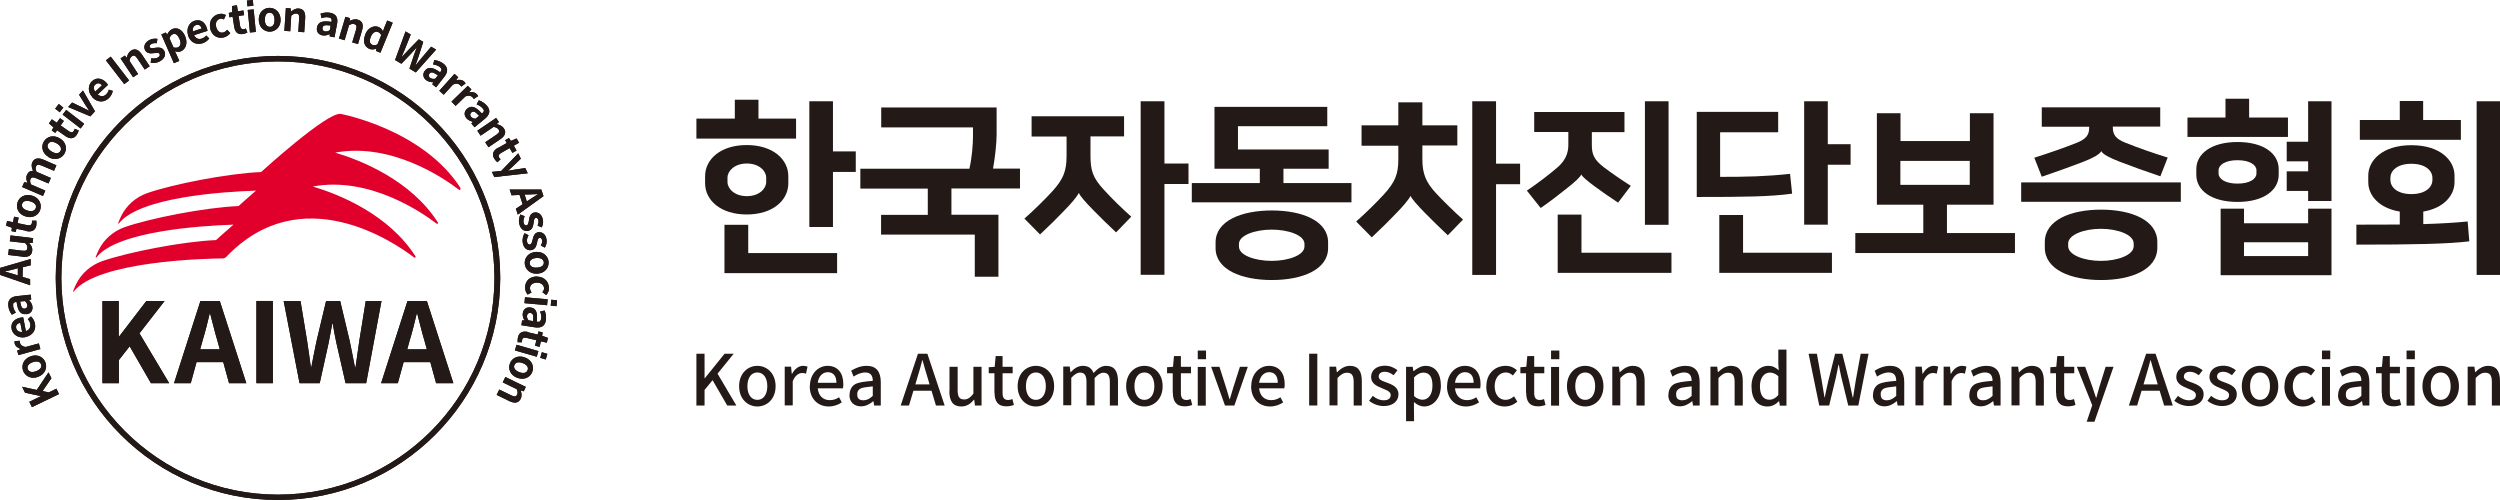 <svg width="250" height="50" viewBox="0 0 250 50" fill="none" xmlns="http://www.w3.org/2000/svg">
<g clip-path="url(#clip0_146_622)">
<path d="M27.798 49.999C15.537 49.999 5.571 40.041 5.571 27.796C5.571 15.55 15.537 5.592 27.798 5.592C40.059 5.592 50.025 15.55 50.025 27.796C50.025 40.041 40.059 49.999 27.798 49.999ZM27.798 6.143C15.855 6.143 6.137 15.854 6.137 27.796C6.137 39.738 15.855 49.462 27.798 49.462C39.741 49.462 49.444 39.752 49.444 27.796C49.444 15.84 39.727 6.143 27.798 6.143Z" fill="#231916"/>
<path d="M2.93 40.179L4.105 39.614L2.502 39.27L2.212 38.677L3.677 38.994L4.852 37.231L5.142 37.823L4.257 39.104L4.879 39.242L5.64 38.87L5.902 39.407L3.193 40.716L2.93 40.179Z" fill="#231916"/>
<path d="M3.815 37.687C3.096 37.948 2.502 37.604 2.308 37.067C2.115 36.53 2.35 35.896 3.055 35.634C3.76 35.373 4.354 35.717 4.548 36.254C4.741 36.791 4.506 37.425 3.801 37.687H3.815ZM3.276 36.213C2.861 36.364 2.668 36.626 2.778 36.915C2.889 37.205 3.207 37.273 3.608 37.122C4.009 36.971 4.216 36.722 4.105 36.433C3.995 36.144 3.677 36.075 3.276 36.227V36.213Z" fill="#231916"/>
<path d="M1.728 35.055L2.101 34.904C1.769 34.807 1.548 34.628 1.479 34.394C1.451 34.27 1.451 34.201 1.451 34.118L1.977 34.077C1.977 34.16 1.977 34.229 2.004 34.311C2.046 34.477 2.225 34.656 2.571 34.697L3.884 34.339L4.036 34.904L1.838 35.51L1.714 35.041L1.728 35.055Z" fill="#231916"/>
<path d="M2.543 33.719C1.825 33.857 1.272 33.444 1.161 32.907C1.037 32.287 1.438 31.888 2.046 31.764C2.156 31.736 2.267 31.736 2.322 31.736L2.585 33.114C2.944 32.989 3.083 32.728 3.027 32.383C2.986 32.191 2.903 32.053 2.778 31.915L3.096 31.64C3.29 31.832 3.442 32.08 3.497 32.37C3.622 32.989 3.276 33.554 2.543 33.706V33.719ZM1.617 32.81C1.659 33.045 1.88 33.224 2.212 33.196L2.032 32.287C1.728 32.342 1.562 32.521 1.617 32.81Z" fill="#231916"/>
<path d="M2.626 31.405C2.073 31.488 1.783 31.13 1.659 30.193C1.562 30.193 1.465 30.221 1.382 30.276C1.313 30.331 1.299 30.441 1.313 30.62C1.341 30.826 1.438 31.061 1.59 31.253L1.189 31.474C1.009 31.24 0.857 30.923 0.829 30.565C0.774 29.986 1.078 29.669 1.742 29.601L3.069 29.463L3.124 29.945L2.903 30.014C3.083 30.207 3.221 30.427 3.248 30.675C3.29 31.075 3.055 31.378 2.668 31.419L2.626 31.405ZM2.474 30.11L2.018 30.152C2.046 30.289 2.073 30.427 2.101 30.551C2.17 30.799 2.308 30.882 2.46 30.868C2.654 30.84 2.751 30.703 2.737 30.523C2.709 30.344 2.626 30.221 2.474 30.096V30.11Z" fill="#231916"/>
<path d="M2.239 27.685L3.013 27.919V28.525L0.014 27.492V26.79L3.069 25.895V26.528L2.281 26.721L2.253 27.699L2.239 27.685ZM1.465 26.914C1.147 26.997 0.802 27.065 0.47 27.148C0.802 27.244 1.133 27.341 1.451 27.437L1.783 27.534V26.817L1.465 26.9V26.914Z" fill="#231916"/>
<path d="M2.225 25.661L0.816 25.495L0.885 24.903L2.225 25.069C2.585 25.11 2.709 25.041 2.737 24.807C2.765 24.614 2.695 24.49 2.516 24.311L0.981 24.132L1.051 23.54L3.317 23.815L3.262 24.297H2.93V24.325C3.138 24.545 3.262 24.779 3.221 25.096C3.165 25.578 2.792 25.743 2.225 25.674V25.661Z" fill="#231916"/>
<path d="M2.64 23.085L1.645 22.878L1.576 23.195L1.147 23.112L1.189 22.768L0.608 22.575L0.705 22.093L1.299 22.217L1.41 21.666L1.866 21.762L1.756 22.313L2.751 22.52C3 22.575 3.152 22.492 3.193 22.3C3.207 22.231 3.193 22.134 3.193 22.066H3.635C3.649 22.189 3.663 22.355 3.635 22.548C3.525 23.071 3.152 23.209 2.654 23.112L2.64 23.085Z" fill="#231916"/>
<path d="M2.585 21.653C1.852 21.446 1.576 20.813 1.742 20.276C1.894 19.725 2.474 19.353 3.193 19.559C3.912 19.766 4.188 20.386 4.036 20.937C3.884 21.488 3.304 21.86 2.585 21.653ZM3.027 20.138C2.599 20.014 2.295 20.11 2.212 20.399C2.129 20.703 2.336 20.937 2.765 21.061C3.179 21.185 3.483 21.088 3.58 20.799C3.677 20.51 3.456 20.262 3.041 20.138H3.027Z" fill="#231916"/>
<path d="M2.46 18.209L2.751 18.292C2.64 18.03 2.571 17.768 2.695 17.493C2.82 17.19 3.027 17.08 3.304 17.08C3.179 16.804 3.11 16.529 3.221 16.253C3.414 15.812 3.815 15.744 4.34 15.964L5.64 16.529L5.405 17.08L4.161 16.556C3.829 16.419 3.677 16.46 3.594 16.666C3.539 16.79 3.566 16.956 3.649 17.176L5.087 17.796L4.852 18.347L3.608 17.823C3.276 17.686 3.124 17.727 3.041 17.934C2.986 18.058 3.013 18.223 3.096 18.443L4.534 19.063L4.299 19.6L2.212 18.705L2.405 18.264L2.46 18.209Z" fill="#231916"/>
<path d="M4.866 15.703C4.202 15.317 4.092 14.642 4.382 14.16C4.672 13.664 5.322 13.444 5.971 13.829C6.621 14.201 6.732 14.876 6.441 15.372C6.151 15.868 5.502 16.088 4.852 15.716L4.866 15.703ZM5.667 14.339C5.294 14.118 4.962 14.132 4.81 14.394C4.658 14.656 4.81 14.945 5.184 15.165C5.557 15.386 5.875 15.372 6.041 15.11C6.193 14.848 6.041 14.559 5.681 14.339H5.667Z" fill="#231916"/>
<path d="M6.538 13.609L5.709 13.03L5.529 13.292L5.17 13.044L5.349 12.741L4.893 12.342L5.184 11.929L5.681 12.273L5.999 11.818L6.386 12.094L6.068 12.548L6.898 13.127C7.105 13.278 7.271 13.265 7.381 13.086C7.423 13.017 7.464 12.934 7.464 12.879L7.879 13.044C7.838 13.168 7.782 13.32 7.672 13.485C7.368 13.926 6.967 13.898 6.538 13.609Z" fill="#231916"/>
<path d="M5.971 11.226L5.515 10.868L5.875 10.399L6.331 10.758L5.971 11.226ZM6.262 11.46L6.621 10.992L8.418 12.383L8.059 12.851L6.262 11.46Z" fill="#231916"/>
<path d="M7.229 10.261L8.294 10.771C8.501 10.881 8.722 10.991 8.93 11.087C8.791 10.867 8.667 10.674 8.529 10.481L7.907 9.476L8.294 9.049L9.496 11.129L9.04 11.638L6.815 10.702L7.216 10.247L7.229 10.261Z" fill="#231916"/>
<path d="M9.247 9.724C8.736 9.187 8.805 8.498 9.192 8.127C9.648 7.7 10.201 7.81 10.63 8.264C10.699 8.347 10.768 8.43 10.796 8.485L9.773 9.449C10.063 9.683 10.381 9.669 10.616 9.435C10.754 9.297 10.837 9.16 10.879 8.967L11.279 9.091C11.224 9.366 11.086 9.614 10.879 9.821C10.422 10.262 9.759 10.275 9.234 9.738L9.247 9.724ZM9.524 8.457C9.344 8.622 9.317 8.898 9.524 9.16L10.201 8.526C9.994 8.306 9.759 8.251 9.538 8.457H9.524Z" fill="#231916"/>
<path d="M11.072 5.661L12.911 8.044L12.427 8.416L10.588 6.033L11.072 5.661Z" fill="#231916"/>
<path d="M12.482 5.551L12.676 5.785C12.731 5.509 12.841 5.248 13.09 5.069C13.505 4.793 13.864 4.972 14.182 5.441L14.97 6.625L14.473 6.956L13.726 5.84C13.533 5.551 13.38 5.496 13.201 5.62C13.035 5.73 12.993 5.854 12.952 6.088L13.809 7.397L13.311 7.727L12.053 5.84L12.454 5.578L12.482 5.551Z" fill="#231916"/>
<path d="M15.067 6.281L15.122 5.826C15.385 5.867 15.592 5.854 15.772 5.757C15.979 5.647 16.021 5.509 15.952 5.385C15.869 5.234 15.634 5.289 15.371 5.317C15.067 5.358 14.694 5.358 14.514 5.027C14.32 4.669 14.473 4.256 14.929 4.008C15.233 3.843 15.509 3.856 15.744 3.884L15.675 4.325C15.482 4.297 15.302 4.311 15.15 4.394C14.97 4.49 14.929 4.614 14.984 4.724C15.067 4.862 15.288 4.821 15.537 4.779C15.855 4.738 16.214 4.71 16.422 5.082C16.615 5.427 16.491 5.867 15.965 6.143C15.689 6.294 15.343 6.336 15.053 6.267L15.067 6.281Z" fill="#231916"/>
<path d="M16.574 3.25L16.712 3.443H16.726C16.836 3.209 17.002 3.002 17.223 2.906C17.735 2.685 18.232 2.975 18.509 3.608C18.813 4.324 18.564 4.917 18.108 5.123C17.928 5.206 17.707 5.192 17.486 5.123L17.652 5.454L17.928 6.088L17.389 6.322L16.131 3.443L16.574 3.25ZM17.942 3.87C17.762 3.47 17.541 3.305 17.265 3.429C17.113 3.498 17.03 3.622 16.947 3.829L17.348 4.738C17.527 4.793 17.679 4.779 17.79 4.738C18.039 4.628 18.149 4.338 17.942 3.87Z" fill="#231916"/>
<path d="M18.813 3.54C18.592 2.838 18.937 2.246 19.449 2.08C20.043 1.887 20.499 2.218 20.693 2.824C20.72 2.934 20.748 3.031 20.748 3.086L19.407 3.513C19.573 3.857 19.863 3.967 20.181 3.857C20.361 3.802 20.499 3.692 20.624 3.554L20.928 3.843C20.762 4.064 20.527 4.243 20.25 4.326C19.642 4.518 19.034 4.257 18.799 3.54H18.813ZM19.601 2.507C19.366 2.576 19.228 2.81 19.283 3.141L20.168 2.852C20.071 2.562 19.877 2.411 19.601 2.507Z" fill="#231916"/>
<path d="M21.025 2.837C20.859 2.094 21.287 1.543 21.882 1.405C22.158 1.336 22.393 1.405 22.587 1.501L22.393 1.942C22.255 1.873 22.144 1.846 22.02 1.873C21.688 1.956 21.508 2.273 21.619 2.7C21.702 3.03 21.951 3.347 22.324 3.251C22.476 3.209 22.614 3.113 22.711 2.975L23.029 3.306C22.863 3.54 22.614 3.678 22.365 3.746C21.757 3.884 21.177 3.567 21.011 2.837H21.025Z" fill="#231916"/>
<path d="M23.416 2.672L23.264 1.68L22.946 1.735L22.877 1.294L23.222 1.212L23.195 0.606L23.692 0.523L23.789 1.129L24.342 1.046L24.411 1.515L23.858 1.597L24.01 2.589C24.052 2.837 24.176 2.947 24.37 2.92C24.453 2.92 24.522 2.878 24.577 2.837L24.743 3.25C24.619 3.319 24.48 3.374 24.287 3.402C23.748 3.484 23.499 3.181 23.416 2.672Z" fill="#231916"/>
<path d="M24.743 0.634L24.688 0.055L25.282 0L25.337 0.579L24.743 0.634ZM24.771 0.992L25.365 0.937L25.586 3.196L24.992 3.251L24.771 0.992Z" fill="#231916"/>
<path d="M25.876 2.011C25.849 1.254 26.36 0.799 26.927 0.785C27.494 0.772 28.033 1.185 28.06 1.943C28.088 2.686 27.577 3.141 27.01 3.168C26.443 3.182 25.904 2.755 25.876 2.011ZM27.452 1.956C27.438 1.516 27.259 1.254 26.941 1.268C26.637 1.268 26.471 1.557 26.485 1.998C26.485 2.425 26.678 2.686 26.996 2.686C27.3 2.686 27.466 2.397 27.452 1.97V1.956Z" fill="#231916"/>
<path d="M29.069 0.854L29.097 1.157H29.111C29.318 0.978 29.567 0.826 29.871 0.854C30.369 0.881 30.549 1.24 30.521 1.804L30.424 3.223L29.83 3.182L29.913 1.846C29.94 1.487 29.843 1.363 29.622 1.35C29.429 1.35 29.318 1.419 29.125 1.57L29.028 3.127L28.434 3.085L28.586 0.812L29.069 0.84V0.854Z" fill="#231916"/>
<path d="M31.696 2.768C31.779 2.217 32.207 2.038 33.147 2.19C33.175 2.093 33.175 1.997 33.147 1.901C33.106 1.818 33.009 1.763 32.843 1.735C32.636 1.694 32.387 1.735 32.152 1.818L32.055 1.363C32.332 1.267 32.691 1.212 33.037 1.281C33.603 1.391 33.838 1.777 33.7 2.424L33.451 3.733L32.968 3.636V3.402C32.746 3.526 32.498 3.581 32.235 3.54C31.834 3.457 31.627 3.154 31.696 2.768ZM32.981 3.003L33.064 2.548C32.926 2.534 32.788 2.52 32.65 2.52C32.387 2.507 32.276 2.617 32.249 2.782C32.221 2.975 32.318 3.113 32.498 3.14C32.663 3.168 32.815 3.127 32.981 3.016V3.003Z" fill="#231916"/>
<path d="M34.999 1.79L34.958 2.093H34.972C35.221 1.969 35.483 1.873 35.787 1.969C36.257 2.107 36.368 2.493 36.202 3.044L35.801 4.407L35.221 4.242L35.608 2.961C35.704 2.617 35.649 2.479 35.428 2.41C35.248 2.355 35.11 2.41 34.903 2.52L34.46 4.022L33.894 3.856L34.543 1.68L35.013 1.818L34.999 1.79Z" fill="#231916"/>
<path d="M36.52 3.444C36.796 2.755 37.405 2.507 37.861 2.7C38.096 2.797 38.206 2.948 38.303 3.141L38.414 2.797L38.718 2.053L39.271 2.273L38.041 5.276L37.598 5.097L37.64 4.863C37.418 4.945 37.17 4.987 36.949 4.89C36.423 4.67 36.257 4.133 36.534 3.444H36.52ZM37.75 4.436L38.123 3.513C38.041 3.348 37.93 3.251 37.792 3.196C37.557 3.1 37.266 3.237 37.087 3.664C36.907 4.105 36.962 4.381 37.253 4.491C37.405 4.546 37.543 4.546 37.736 4.436H37.75Z" fill="#231916"/>
<path d="M41.081 3.443L40.529 4.821C40.404 5.124 40.28 5.413 40.155 5.716H40.169C40.39 5.482 40.611 5.234 40.833 5L41.883 3.925L42.325 4.187L41.869 5.619C41.773 5.923 41.648 6.226 41.538 6.542H41.551C41.759 6.294 41.966 6.046 42.16 5.799L43.113 4.669L43.611 4.958L41.579 7.245L40.943 6.859L41.427 5.413C41.51 5.179 41.593 4.972 41.676 4.752H41.662C41.51 4.917 41.358 5.082 41.192 5.275L40.142 6.377L39.506 6.005L40.556 3.14L41.081 3.457V3.443Z" fill="#231916"/>
<path d="M42.464 7.107C42.782 6.653 43.252 6.68 44.012 7.231C44.081 7.162 44.123 7.066 44.15 6.97C44.15 6.887 44.095 6.79 43.957 6.68C43.791 6.556 43.542 6.474 43.307 6.446L43.431 6.005C43.722 6.033 44.067 6.157 44.344 6.364C44.8 6.722 44.841 7.162 44.427 7.686L43.611 8.733L43.224 8.43L43.335 8.223C43.072 8.223 42.823 8.168 42.616 8.016C42.298 7.768 42.243 7.397 42.478 7.08L42.464 7.107ZM43.514 7.892L43.791 7.534C43.666 7.452 43.556 7.383 43.431 7.314C43.196 7.19 43.044 7.231 42.948 7.355C42.837 7.507 42.865 7.672 43.003 7.782C43.141 7.879 43.293 7.906 43.501 7.879L43.514 7.892Z" fill="#231916"/>
<path d="M45.837 7.7L45.602 8.03C45.919 7.934 46.21 7.975 46.389 8.127C46.486 8.209 46.528 8.278 46.555 8.347L46.127 8.664C46.085 8.595 46.044 8.54 45.975 8.485C45.837 8.361 45.602 8.306 45.284 8.471L44.371 9.476L43.929 9.077L45.45 7.383L45.809 7.713L45.837 7.7Z" fill="#231916"/>
<path d="M47.15 8.939L46.887 9.242C47.219 9.16 47.495 9.228 47.661 9.394C47.744 9.49 47.786 9.545 47.813 9.614L47.371 9.903C47.343 9.835 47.302 9.779 47.233 9.711C47.108 9.587 46.873 9.504 46.542 9.642L45.56 10.592L45.145 10.165L46.776 8.581L47.122 8.925L47.15 8.939Z" fill="#231916"/>
<path d="M46.707 10.881C47.122 10.509 47.564 10.647 48.186 11.35C48.269 11.295 48.339 11.226 48.38 11.129C48.408 11.047 48.366 10.936 48.242 10.812C48.103 10.647 47.896 10.523 47.661 10.441L47.882 10.027C48.159 10.124 48.463 10.303 48.698 10.578C49.071 11.019 49.002 11.46 48.477 11.887L47.454 12.727L47.136 12.355L47.288 12.176C47.039 12.121 46.804 12.011 46.638 11.818C46.376 11.501 46.417 11.129 46.707 10.881ZM47.551 11.873L47.91 11.584C47.813 11.487 47.716 11.377 47.62 11.295C47.426 11.116 47.26 11.129 47.136 11.239C46.998 11.363 46.984 11.543 47.094 11.666C47.205 11.804 47.357 11.859 47.551 11.873Z" fill="#231916"/>
<path d="M49.887 12.204L49.666 12.411C49.942 12.48 50.205 12.576 50.384 12.838C50.661 13.237 50.495 13.609 50.025 13.926L48.85 14.725L48.518 14.229L49.638 13.472C49.928 13.279 49.983 13.127 49.845 12.934C49.735 12.783 49.596 12.741 49.361 12.686L48.062 13.568L47.73 13.072L49.61 11.791L49.887 12.191V12.204Z" fill="#231916"/>
<path d="M49.804 14.793L50.675 14.297L50.509 14.022L50.896 13.801L51.089 14.091L51.656 13.843L51.905 14.27L51.38 14.573L51.656 15.055L51.241 15.289L50.965 14.807L50.094 15.303C49.873 15.427 49.818 15.578 49.914 15.757C49.956 15.826 50.011 15.895 50.066 15.922L49.735 16.226C49.638 16.143 49.527 16.019 49.417 15.854C49.154 15.385 49.348 15.041 49.79 14.779L49.804 14.793Z" fill="#231916"/>
<path d="M49.168 17.19L50.122 17.094L51.822 15.331L52.084 15.868L51.283 16.639C51.131 16.791 50.965 16.928 50.785 17.08C50.992 17.052 51.227 17.011 51.435 16.97L52.527 16.804L52.776 17.328L50.315 17.603L49.431 17.713L49.182 17.176L49.168 17.19Z" fill="#231916"/>
<path d="M51.96 19.49L51.158 19.532L50.965 18.953H54.13L54.351 19.614L51.78 21.46L51.587 20.868L52.264 20.427L51.96 19.504V19.49ZM52.955 19.959C53.218 19.78 53.536 19.601 53.812 19.408C53.481 19.408 53.121 19.449 52.803 19.449H52.458L52.679 20.138L52.969 19.959H52.955Z" fill="#231916"/>
<path d="M52.043 21.446L52.471 21.625C52.361 21.859 52.319 22.066 52.361 22.273C52.416 22.493 52.527 22.576 52.665 22.534C52.831 22.493 52.859 22.245 52.9 21.997C52.941 21.694 53.038 21.336 53.411 21.253C53.812 21.171 54.172 21.432 54.282 21.928C54.352 22.259 54.282 22.534 54.172 22.741L53.757 22.562C53.826 22.383 53.882 22.218 53.84 22.038C53.798 21.832 53.688 21.763 53.564 21.791C53.411 21.832 53.384 22.052 53.356 22.314C53.301 22.631 53.246 22.989 52.817 23.085C52.43 23.168 52.043 22.934 51.919 22.355C51.849 22.052 51.919 21.708 52.043 21.446Z" fill="#231916"/>
<path d="M52.444 23.306L52.859 23.526C52.734 23.746 52.665 23.953 52.706 24.16C52.734 24.38 52.845 24.476 52.997 24.449C53.163 24.421 53.204 24.187 53.273 23.925C53.342 23.622 53.467 23.264 53.84 23.223C54.241 23.168 54.586 23.457 54.656 23.953C54.711 24.284 54.6 24.545 54.49 24.766L54.089 24.559C54.172 24.38 54.241 24.215 54.213 24.049C54.186 23.843 54.075 23.76 53.951 23.788C53.785 23.815 53.757 24.036 53.702 24.284C53.633 24.6 53.536 24.945 53.107 25.014C52.706 25.069 52.347 24.807 52.264 24.215C52.223 23.912 52.306 23.567 52.458 23.319L52.444 23.306Z" fill="#231916"/>
<path d="M53.605 25.192C54.365 25.151 54.835 25.647 54.863 26.212C54.891 26.776 54.49 27.327 53.729 27.369C52.983 27.41 52.513 26.914 52.471 26.349C52.444 25.785 52.845 25.234 53.605 25.192ZM53.702 26.763C54.144 26.735 54.407 26.542 54.379 26.239C54.365 25.936 54.075 25.771 53.647 25.798C53.218 25.826 52.955 26.019 52.969 26.322C52.983 26.625 53.273 26.79 53.702 26.763Z" fill="#231916"/>
<path d="M53.729 27.659C54.49 27.686 54.918 28.237 54.891 28.857C54.891 29.132 54.766 29.353 54.614 29.504L54.241 29.215C54.338 29.105 54.393 28.995 54.407 28.871C54.407 28.526 54.158 28.278 53.716 28.265C53.37 28.265 53.011 28.416 52.997 28.802C52.997 28.967 53.066 29.119 53.163 29.243L52.762 29.463C52.582 29.243 52.499 28.967 52.513 28.719C52.527 28.086 52.983 27.631 53.743 27.645L53.729 27.659Z" fill="#231916"/>
<path d="M54.766 29.932L54.711 30.524L52.444 30.317L52.499 29.725L54.766 29.932ZM55.126 29.973L55.706 30.028L55.651 30.62L55.07 30.565L55.126 29.973Z" fill="#231916"/>
<path d="M53.038 30.744C53.591 30.799 53.785 31.226 53.674 32.163C53.771 32.191 53.868 32.191 53.964 32.163C54.033 32.122 54.089 32.025 54.117 31.846C54.144 31.64 54.117 31.392 54.006 31.157L54.462 31.047C54.573 31.309 54.642 31.667 54.586 32.025C54.504 32.604 54.117 32.838 53.453 32.728L52.14 32.521L52.209 32.039H52.444V32.025C52.306 31.805 52.237 31.557 52.278 31.309C52.347 30.91 52.637 30.689 53.038 30.744ZM52.859 32.039L53.315 32.108C53.315 31.97 53.329 31.832 53.329 31.695C53.329 31.433 53.218 31.323 53.052 31.295C52.859 31.268 52.734 31.378 52.706 31.557C52.679 31.736 52.734 31.874 52.859 32.039Z" fill="#231916"/>
<path d="M52.789 33.223L53.771 33.457L53.84 33.14L54.269 33.237L54.213 33.581L54.794 33.788L54.683 34.27L54.089 34.132L53.964 34.683L53.508 34.573L53.633 34.022L52.651 33.788C52.402 33.732 52.25 33.788 52.209 33.994C52.195 34.063 52.195 34.159 52.209 34.228H51.767C51.753 34.091 51.753 33.925 51.794 33.732C51.919 33.209 52.292 33.085 52.803 33.195L52.789 33.223Z" fill="#231916"/>
<path d="M53.84 35.11L53.674 35.675L51.49 35.041L51.656 34.477L53.84 35.11ZM54.185 35.22L54.738 35.386L54.573 35.95L54.02 35.785L54.185 35.22Z" fill="#231916"/>
<path d="M52.485 35.744C53.204 36.006 53.425 36.653 53.232 37.177C53.038 37.714 52.444 38.044 51.725 37.783C51.02 37.521 50.785 36.874 50.992 36.35C51.186 35.813 51.794 35.483 52.485 35.744ZM51.932 37.218C52.347 37.37 52.665 37.301 52.762 37.011C52.872 36.722 52.679 36.461 52.264 36.309C51.863 36.157 51.545 36.226 51.435 36.516C51.324 36.805 51.532 37.067 51.932 37.218Z" fill="#231916"/>
<path d="M52.361 39.132L52.071 39.036C52.154 39.311 52.209 39.587 52.071 39.876C51.849 40.317 51.462 40.358 50.937 40.11L49.666 39.49L49.928 38.953L51.145 39.545C51.462 39.697 51.614 39.669 51.711 39.463C51.794 39.297 51.767 39.16 51.684 38.926L50.274 38.237L50.536 37.7L52.582 38.691L52.375 39.132H52.361Z" fill="#231916"/>
<path d="M11.874 30.097V33.664H11.902L14.638 30.097H16.463L13.947 33.334L16.919 38.32H15.095L12.966 34.628L11.888 36.006V38.32H10.243V30.097H11.888H11.874Z" fill="#231916"/>
<path d="M19.656 36.212L19.076 38.32H17.403L20.043 30.097H21.978L24.632 38.32H22.904L22.324 36.212H19.642H19.656ZM21.73 34.036C21.467 33.182 21.259 32.232 21.011 31.35H20.969C20.762 32.245 20.527 33.182 20.264 34.036L20.015 34.931H21.978L21.73 34.036Z" fill="#231916"/>
<path d="M27.286 30.097V38.32H25.641V30.097H27.286Z" fill="#231916"/>
<path d="M30.051 30.097L30.714 34.105C30.839 35 30.977 35.84 31.088 36.736H31.129C31.295 35.84 31.475 34.973 31.654 34.105L32.608 30.097H34.018L34.972 34.105C35.151 34.945 35.317 35.84 35.497 36.736H35.552C35.677 35.84 35.801 34.973 35.926 34.105L36.575 30.097H38.151L36.617 38.32H34.557L33.631 34.257C33.493 33.595 33.368 32.975 33.272 32.356H33.23C33.106 32.975 33.009 33.595 32.871 34.257L31.972 38.32H29.954L28.364 30.097H30.051Z" fill="#231916"/>
<path d="M40.363 36.212L39.782 38.32H38.11L40.75 30.097H42.685L45.339 38.32H43.611L43.031 36.212H40.349H40.363ZM42.436 34.036C42.173 33.182 41.966 32.232 41.717 31.35H41.676C41.468 32.245 41.233 33.182 40.971 34.036L40.722 34.931H42.685L42.436 34.036Z" fill="#231916"/>
<path d="M27.798 49.999C15.537 49.999 5.571 40.041 5.571 27.796C5.571 15.55 15.537 5.592 27.798 5.592C40.059 5.592 50.025 15.55 50.025 27.796C50.025 40.041 40.059 49.999 27.798 49.999ZM27.798 6.143C15.855 6.143 6.137 15.854 6.137 27.796C6.137 39.738 15.855 49.462 27.798 49.462C39.741 49.462 49.444 39.752 49.444 27.796C49.444 15.84 39.727 6.143 27.798 6.143Z" fill="#231916"/>
<path d="M2.93 40.179L4.105 39.614L2.502 39.27L2.212 38.677L3.677 38.994L4.852 37.231L5.142 37.823L4.257 39.104L4.879 39.242L5.64 38.87L5.902 39.407L3.193 40.716L2.93 40.179Z" fill="#231916"/>
<path d="M3.815 37.687C3.096 37.948 2.502 37.604 2.308 37.067C2.115 36.53 2.35 35.896 3.055 35.634C3.76 35.373 4.354 35.717 4.548 36.254C4.741 36.791 4.506 37.425 3.801 37.687H3.815ZM3.276 36.213C2.861 36.364 2.668 36.626 2.778 36.915C2.889 37.205 3.207 37.273 3.608 37.122C4.009 36.971 4.216 36.722 4.105 36.433C3.995 36.144 3.677 36.075 3.276 36.227V36.213Z" fill="#231916"/>
<path d="M1.728 35.055L2.101 34.904C1.769 34.807 1.548 34.628 1.479 34.394C1.451 34.27 1.451 34.201 1.451 34.118L1.977 34.077C1.977 34.16 1.977 34.229 2.004 34.311C2.046 34.477 2.225 34.656 2.571 34.697L3.884 34.339L4.036 34.904L1.838 35.51L1.714 35.041L1.728 35.055Z" fill="#231916"/>
<path d="M2.543 33.719C1.825 33.857 1.272 33.444 1.161 32.907C1.037 32.287 1.438 31.888 2.046 31.764C2.156 31.736 2.267 31.736 2.322 31.736L2.585 33.114C2.944 32.989 3.083 32.728 3.027 32.383C2.986 32.191 2.903 32.053 2.778 31.915L3.096 31.64C3.29 31.832 3.442 32.08 3.497 32.37C3.622 32.989 3.276 33.554 2.543 33.706V33.719ZM1.617 32.81C1.659 33.045 1.88 33.224 2.212 33.196L2.032 32.287C1.728 32.342 1.562 32.521 1.617 32.81Z" fill="#231916"/>
<path d="M2.626 31.405C2.073 31.488 1.783 31.13 1.659 30.193C1.562 30.193 1.465 30.221 1.382 30.276C1.313 30.331 1.299 30.441 1.313 30.62C1.341 30.826 1.438 31.061 1.59 31.253L1.189 31.474C1.009 31.24 0.857 30.923 0.829 30.565C0.774 29.986 1.078 29.669 1.742 29.601L3.069 29.463L3.124 29.945L2.903 30.014C3.083 30.207 3.221 30.427 3.248 30.675C3.29 31.075 3.055 31.378 2.668 31.419L2.626 31.405ZM2.474 30.11L2.018 30.152C2.046 30.289 2.073 30.427 2.101 30.551C2.17 30.799 2.308 30.882 2.46 30.868C2.654 30.84 2.751 30.703 2.737 30.523C2.709 30.344 2.626 30.221 2.474 30.096V30.11Z" fill="#231916"/>
<path d="M2.239 27.685L3.013 27.919V28.525L0.014 27.492V26.79L3.069 25.895V26.528L2.281 26.721L2.253 27.699L2.239 27.685ZM1.465 26.914C1.147 26.997 0.802 27.065 0.47 27.148C0.802 27.244 1.133 27.341 1.451 27.437L1.783 27.534V26.817L1.465 26.9V26.914Z" fill="#231916"/>
<path d="M2.225 25.661L0.816 25.495L0.885 24.903L2.225 25.069C2.585 25.11 2.709 25.041 2.737 24.807C2.765 24.614 2.695 24.49 2.516 24.311L0.981 24.132L1.051 23.54L3.317 23.815L3.262 24.297H2.93V24.325C3.138 24.545 3.262 24.779 3.221 25.096C3.165 25.578 2.792 25.743 2.225 25.674V25.661Z" fill="#231916"/>
<path d="M2.64 23.085L1.645 22.878L1.576 23.195L1.147 23.112L1.189 22.768L0.608 22.575L0.705 22.093L1.299 22.217L1.41 21.666L1.866 21.762L1.756 22.313L2.751 22.52C3 22.575 3.152 22.492 3.193 22.3C3.207 22.231 3.193 22.134 3.193 22.066H3.635C3.649 22.189 3.663 22.355 3.635 22.548C3.525 23.071 3.152 23.209 2.654 23.112L2.64 23.085Z" fill="#231916"/>
<path d="M2.585 21.653C1.852 21.446 1.576 20.813 1.742 20.276C1.894 19.725 2.474 19.353 3.193 19.559C3.912 19.766 4.188 20.386 4.036 20.937C3.884 21.488 3.304 21.86 2.585 21.653ZM3.027 20.138C2.599 20.014 2.295 20.11 2.212 20.399C2.129 20.703 2.336 20.937 2.765 21.061C3.179 21.185 3.483 21.088 3.58 20.799C3.677 20.51 3.456 20.262 3.041 20.138H3.027Z" fill="#231916"/>
<path d="M2.46 18.209L2.751 18.292C2.64 18.03 2.571 17.768 2.695 17.493C2.82 17.19 3.027 17.08 3.304 17.08C3.179 16.804 3.11 16.529 3.221 16.253C3.414 15.812 3.815 15.744 4.34 15.964L5.64 16.529L5.405 17.08L4.161 16.556C3.829 16.419 3.677 16.46 3.594 16.666C3.539 16.79 3.566 16.956 3.649 17.176L5.087 17.796L4.852 18.347L3.608 17.823C3.276 17.686 3.124 17.727 3.041 17.934C2.986 18.058 3.013 18.223 3.096 18.443L4.534 19.063L4.299 19.6L2.212 18.705L2.405 18.264L2.46 18.209Z" fill="#231916"/>
<path d="M4.866 15.703C4.202 15.317 4.092 14.642 4.382 14.16C4.672 13.664 5.322 13.444 5.971 13.829C6.621 14.201 6.732 14.876 6.441 15.372C6.151 15.868 5.502 16.088 4.852 15.716L4.866 15.703ZM5.667 14.339C5.294 14.118 4.962 14.132 4.81 14.394C4.658 14.656 4.81 14.945 5.184 15.165C5.557 15.386 5.875 15.372 6.041 15.11C6.193 14.848 6.041 14.559 5.681 14.339H5.667Z" fill="#231916"/>
<path d="M6.538 13.609L5.709 13.03L5.529 13.292L5.17 13.044L5.349 12.741L4.893 12.342L5.184 11.929L5.681 12.273L5.999 11.818L6.386 12.094L6.068 12.548L6.898 13.127C7.105 13.278 7.271 13.265 7.381 13.086C7.423 13.017 7.464 12.934 7.464 12.879L7.879 13.044C7.838 13.168 7.782 13.32 7.672 13.485C7.368 13.926 6.967 13.898 6.538 13.609Z" fill="#231916"/>
<path d="M5.971 11.226L5.515 10.868L5.875 10.399L6.331 10.758L5.971 11.226ZM6.262 11.46L6.621 10.992L8.418 12.383L8.059 12.851L6.262 11.46Z" fill="#231916"/>
<path d="M7.229 10.261L8.294 10.771C8.501 10.881 8.722 10.991 8.93 11.087C8.791 10.867 8.667 10.674 8.529 10.481L7.907 9.476L8.294 9.049L9.496 11.129L9.04 11.638L6.815 10.702L7.216 10.247L7.229 10.261Z" fill="#231916"/>
<path d="M9.247 9.724C8.736 9.187 8.805 8.498 9.192 8.127C9.648 7.7 10.201 7.81 10.63 8.264C10.699 8.347 10.768 8.43 10.796 8.485L9.773 9.449C10.063 9.683 10.381 9.669 10.616 9.435C10.754 9.297 10.837 9.16 10.879 8.967L11.279 9.091C11.224 9.366 11.086 9.614 10.879 9.821C10.422 10.262 9.759 10.275 9.234 9.738L9.247 9.724ZM9.524 8.457C9.344 8.622 9.317 8.898 9.524 9.16L10.201 8.526C9.994 8.306 9.759 8.251 9.538 8.457H9.524Z" fill="#231916"/>
<path d="M11.072 5.661L12.911 8.044L12.427 8.416L10.588 6.033L11.072 5.661Z" fill="#231916"/>
<path d="M12.482 5.551L12.676 5.785C12.731 5.509 12.841 5.248 13.09 5.069C13.505 4.793 13.864 4.972 14.182 5.441L14.97 6.625L14.473 6.956L13.726 5.84C13.533 5.551 13.38 5.496 13.201 5.62C13.035 5.73 12.993 5.854 12.952 6.088L13.809 7.397L13.311 7.727L12.053 5.84L12.454 5.578L12.482 5.551Z" fill="#231916"/>
<path d="M15.067 6.281L15.122 5.826C15.385 5.867 15.592 5.854 15.772 5.757C15.979 5.647 16.021 5.509 15.952 5.385C15.869 5.234 15.634 5.289 15.371 5.317C15.067 5.358 14.694 5.358 14.514 5.027C14.32 4.669 14.473 4.256 14.929 4.008C15.233 3.843 15.509 3.856 15.744 3.884L15.675 4.325C15.482 4.297 15.302 4.311 15.15 4.394C14.97 4.49 14.929 4.614 14.984 4.724C15.067 4.862 15.288 4.821 15.537 4.779C15.855 4.738 16.214 4.71 16.422 5.082C16.615 5.427 16.491 5.867 15.965 6.143C15.689 6.294 15.343 6.336 15.053 6.267L15.067 6.281Z" fill="#231916"/>
<path d="M16.574 3.25L16.712 3.443H16.726C16.836 3.209 17.002 3.002 17.223 2.906C17.735 2.685 18.232 2.975 18.509 3.608C18.813 4.324 18.564 4.917 18.108 5.123C17.928 5.206 17.707 5.192 17.486 5.123L17.652 5.454L17.928 6.088L17.389 6.322L16.131 3.443L16.574 3.25ZM17.942 3.87C17.762 3.47 17.541 3.305 17.265 3.429C17.113 3.498 17.03 3.622 16.947 3.829L17.348 4.738C17.527 4.793 17.679 4.779 17.79 4.738C18.039 4.628 18.149 4.338 17.942 3.87Z" fill="#231916"/>
<path d="M18.813 3.54C18.592 2.838 18.937 2.246 19.449 2.08C20.043 1.887 20.499 2.218 20.693 2.824C20.72 2.934 20.748 3.031 20.748 3.086L19.407 3.513C19.573 3.857 19.863 3.967 20.181 3.857C20.361 3.802 20.499 3.692 20.624 3.554L20.928 3.843C20.762 4.064 20.527 4.243 20.25 4.326C19.642 4.518 19.034 4.257 18.799 3.54H18.813ZM19.601 2.507C19.366 2.576 19.228 2.81 19.283 3.141L20.168 2.852C20.071 2.562 19.877 2.411 19.601 2.507Z" fill="#231916"/>
<path d="M21.025 2.837C20.859 2.094 21.287 1.543 21.882 1.405C22.158 1.336 22.393 1.405 22.587 1.501L22.393 1.942C22.255 1.873 22.144 1.846 22.02 1.873C21.688 1.956 21.508 2.273 21.619 2.7C21.702 3.03 21.951 3.347 22.324 3.251C22.476 3.209 22.614 3.113 22.711 2.975L23.029 3.306C22.863 3.54 22.614 3.678 22.365 3.746C21.757 3.884 21.177 3.567 21.011 2.837H21.025Z" fill="#231916"/>
<path d="M23.416 2.672L23.264 1.68L22.946 1.735L22.877 1.294L23.222 1.212L23.195 0.606L23.692 0.523L23.789 1.129L24.342 1.046L24.411 1.515L23.858 1.597L24.01 2.589C24.052 2.837 24.176 2.947 24.37 2.92C24.453 2.92 24.522 2.878 24.577 2.837L24.743 3.25C24.619 3.319 24.48 3.374 24.287 3.402C23.748 3.484 23.499 3.181 23.416 2.672Z" fill="#231916"/>
<path d="M24.743 0.634L24.688 0.055L25.282 0L25.337 0.579L24.743 0.634ZM24.771 0.992L25.365 0.937L25.586 3.196L24.992 3.251L24.771 0.992Z" fill="#231916"/>
<path d="M25.876 2.011C25.849 1.254 26.36 0.799 26.927 0.785C27.494 0.772 28.033 1.185 28.06 1.943C28.088 2.686 27.577 3.141 27.01 3.168C26.443 3.182 25.904 2.755 25.876 2.011ZM27.452 1.956C27.438 1.516 27.259 1.254 26.941 1.268C26.637 1.268 26.471 1.557 26.485 1.998C26.485 2.425 26.678 2.686 26.996 2.686C27.3 2.686 27.466 2.397 27.452 1.97V1.956Z" fill="#231916"/>
<path d="M29.069 0.854L29.097 1.157H29.111C29.318 0.978 29.567 0.826 29.871 0.854C30.369 0.881 30.549 1.24 30.521 1.804L30.424 3.223L29.83 3.182L29.913 1.846C29.94 1.487 29.843 1.363 29.622 1.35C29.429 1.35 29.318 1.419 29.125 1.57L29.028 3.127L28.434 3.085L28.586 0.812L29.069 0.84V0.854Z" fill="#231916"/>
<path d="M31.696 2.768C31.779 2.217 32.207 2.038 33.147 2.19C33.175 2.093 33.175 1.997 33.147 1.901C33.106 1.818 33.009 1.763 32.843 1.735C32.636 1.694 32.387 1.735 32.152 1.818L32.055 1.363C32.332 1.267 32.691 1.212 33.037 1.281C33.603 1.391 33.838 1.777 33.7 2.424L33.451 3.733L32.968 3.636V3.402C32.746 3.526 32.498 3.581 32.235 3.54C31.834 3.457 31.627 3.154 31.696 2.768ZM32.981 3.003L33.064 2.548C32.926 2.534 32.788 2.52 32.65 2.52C32.387 2.507 32.276 2.617 32.249 2.782C32.221 2.975 32.318 3.113 32.498 3.14C32.663 3.168 32.815 3.127 32.981 3.016V3.003Z" fill="#231916"/>
<path d="M34.999 1.79L34.958 2.093H34.972C35.221 1.969 35.483 1.873 35.787 1.969C36.257 2.107 36.368 2.493 36.202 3.044L35.801 4.407L35.221 4.242L35.608 2.961C35.704 2.617 35.649 2.479 35.428 2.41C35.248 2.355 35.11 2.41 34.903 2.52L34.46 4.022L33.894 3.856L34.543 1.68L35.013 1.818L34.999 1.79Z" fill="#231916"/>
<path d="M36.52 3.444C36.796 2.755 37.405 2.507 37.861 2.7C38.096 2.797 38.206 2.948 38.303 3.141L38.414 2.797L38.718 2.053L39.271 2.273L38.041 5.276L37.598 5.097L37.64 4.863C37.418 4.945 37.17 4.987 36.949 4.89C36.423 4.67 36.257 4.133 36.534 3.444H36.52ZM37.75 4.436L38.123 3.513C38.041 3.348 37.93 3.251 37.792 3.196C37.557 3.1 37.266 3.237 37.087 3.664C36.907 4.105 36.962 4.381 37.253 4.491C37.405 4.546 37.543 4.546 37.736 4.436H37.75Z" fill="#231916"/>
<path d="M41.081 3.443L40.529 4.821C40.404 5.124 40.28 5.413 40.155 5.716H40.169C40.39 5.482 40.611 5.234 40.833 5L41.883 3.925L42.325 4.187L41.869 5.619C41.773 5.923 41.648 6.226 41.538 6.542H41.551C41.759 6.294 41.966 6.046 42.16 5.799L43.113 4.669L43.611 4.958L41.579 7.245L40.943 6.859L41.427 5.413C41.51 5.179 41.593 4.972 41.676 4.752H41.662C41.51 4.917 41.358 5.082 41.192 5.275L40.142 6.377L39.506 6.005L40.556 3.14L41.081 3.457V3.443Z" fill="#231916"/>
<path d="M42.464 7.107C42.782 6.653 43.252 6.68 44.012 7.231C44.081 7.162 44.123 7.066 44.15 6.97C44.15 6.887 44.095 6.79 43.957 6.68C43.791 6.556 43.542 6.474 43.307 6.446L43.431 6.005C43.722 6.033 44.067 6.157 44.344 6.364C44.8 6.722 44.841 7.162 44.427 7.686L43.611 8.733L43.224 8.43L43.335 8.223C43.072 8.223 42.823 8.168 42.616 8.016C42.298 7.768 42.243 7.397 42.478 7.08L42.464 7.107ZM43.514 7.892L43.791 7.534C43.666 7.452 43.556 7.383 43.431 7.314C43.196 7.19 43.044 7.231 42.948 7.355C42.837 7.507 42.865 7.672 43.003 7.782C43.141 7.879 43.293 7.906 43.501 7.879L43.514 7.892Z" fill="#231916"/>
<path d="M45.837 7.7L45.602 8.03C45.919 7.934 46.21 7.975 46.389 8.127C46.486 8.209 46.528 8.278 46.555 8.347L46.127 8.664C46.085 8.595 46.044 8.54 45.975 8.485C45.837 8.361 45.602 8.306 45.284 8.471L44.371 9.476L43.929 9.077L45.45 7.383L45.809 7.713L45.837 7.7Z" fill="#231916"/>
<path d="M47.15 8.939L46.887 9.242C47.219 9.16 47.495 9.228 47.661 9.394C47.744 9.49 47.786 9.545 47.813 9.614L47.371 9.903C47.343 9.835 47.302 9.779 47.233 9.711C47.108 9.587 46.873 9.504 46.542 9.642L45.56 10.592L45.145 10.165L46.776 8.581L47.122 8.925L47.15 8.939Z" fill="#231916"/>
<path d="M46.707 10.881C47.122 10.509 47.564 10.647 48.186 11.35C48.269 11.295 48.339 11.226 48.38 11.129C48.408 11.047 48.366 10.936 48.242 10.812C48.103 10.647 47.896 10.523 47.661 10.441L47.882 10.027C48.159 10.124 48.463 10.303 48.698 10.578C49.071 11.019 49.002 11.46 48.477 11.887L47.454 12.727L47.136 12.355L47.288 12.176C47.039 12.121 46.804 12.011 46.638 11.818C46.376 11.501 46.417 11.129 46.707 10.881ZM47.551 11.873L47.91 11.584C47.813 11.487 47.716 11.377 47.62 11.295C47.426 11.116 47.26 11.129 47.136 11.239C46.998 11.363 46.984 11.543 47.094 11.666C47.205 11.804 47.357 11.859 47.551 11.873Z" fill="#231916"/>
<path d="M49.887 12.204L49.666 12.411C49.942 12.48 50.205 12.576 50.384 12.838C50.661 13.237 50.495 13.609 50.025 13.926L48.85 14.725L48.518 14.229L49.638 13.472C49.928 13.279 49.983 13.127 49.845 12.934C49.735 12.783 49.596 12.741 49.361 12.686L48.062 13.568L47.73 13.072L49.61 11.791L49.887 12.191V12.204Z" fill="#231916"/>
<path d="M49.804 14.793L50.675 14.297L50.509 14.022L50.896 13.801L51.089 14.091L51.656 13.843L51.905 14.27L51.38 14.573L51.656 15.055L51.241 15.289L50.965 14.807L50.094 15.303C49.873 15.427 49.818 15.578 49.914 15.757C49.956 15.826 50.011 15.895 50.066 15.922L49.735 16.226C49.638 16.143 49.527 16.019 49.417 15.854C49.154 15.385 49.348 15.041 49.79 14.779L49.804 14.793Z" fill="#231916"/>
<path d="M49.168 17.19L50.122 17.094L51.822 15.331L52.084 15.868L51.283 16.639C51.131 16.791 50.965 16.928 50.785 17.08C50.992 17.052 51.227 17.011 51.435 16.97L52.527 16.804L52.776 17.328L50.315 17.603L49.431 17.713L49.182 17.176L49.168 17.19Z" fill="#231916"/>
<path d="M51.96 19.49L51.158 19.532L50.965 18.953H54.13L54.351 19.614L51.78 21.46L51.587 20.868L52.264 20.427L51.96 19.504V19.49ZM52.955 19.959C53.218 19.78 53.536 19.601 53.812 19.408C53.481 19.408 53.121 19.449 52.803 19.449H52.458L52.679 20.138L52.969 19.959H52.955Z" fill="#231916"/>
<path d="M52.043 21.446L52.471 21.625C52.361 21.859 52.319 22.066 52.361 22.273C52.416 22.493 52.527 22.576 52.665 22.534C52.831 22.493 52.859 22.245 52.9 21.997C52.941 21.694 53.038 21.336 53.411 21.253C53.812 21.171 54.172 21.432 54.282 21.928C54.352 22.259 54.282 22.534 54.172 22.741L53.757 22.562C53.826 22.383 53.882 22.218 53.84 22.038C53.798 21.832 53.688 21.763 53.564 21.791C53.411 21.832 53.384 22.052 53.356 22.314C53.301 22.631 53.246 22.989 52.817 23.085C52.43 23.168 52.043 22.934 51.919 22.355C51.849 22.052 51.919 21.708 52.043 21.446Z" fill="#231916"/>
<path d="M52.444 23.306L52.859 23.526C52.734 23.746 52.665 23.953 52.706 24.16C52.734 24.38 52.845 24.476 52.997 24.449C53.163 24.421 53.204 24.187 53.273 23.925C53.342 23.622 53.467 23.264 53.84 23.223C54.241 23.168 54.586 23.457 54.656 23.953C54.711 24.284 54.6 24.545 54.49 24.766L54.089 24.559C54.172 24.38 54.241 24.215 54.213 24.049C54.186 23.843 54.075 23.76 53.951 23.788C53.785 23.815 53.757 24.036 53.702 24.284C53.633 24.6 53.536 24.945 53.107 25.014C52.706 25.069 52.347 24.807 52.264 24.215C52.223 23.912 52.306 23.567 52.458 23.319L52.444 23.306Z" fill="#231916"/>
<path d="M53.605 25.192C54.365 25.151 54.835 25.647 54.863 26.212C54.891 26.776 54.49 27.327 53.729 27.369C52.983 27.41 52.513 26.914 52.471 26.349C52.444 25.785 52.845 25.234 53.605 25.192ZM53.702 26.763C54.144 26.735 54.407 26.542 54.379 26.239C54.365 25.936 54.075 25.771 53.647 25.798C53.218 25.826 52.955 26.019 52.969 26.322C52.983 26.625 53.273 26.79 53.702 26.763Z" fill="#231916"/>
<path d="M53.729 27.659C54.49 27.686 54.918 28.237 54.891 28.857C54.891 29.132 54.766 29.353 54.614 29.504L54.241 29.215C54.338 29.105 54.393 28.995 54.407 28.871C54.407 28.526 54.158 28.278 53.716 28.265C53.37 28.265 53.011 28.416 52.997 28.802C52.997 28.967 53.066 29.119 53.163 29.243L52.762 29.463C52.582 29.243 52.499 28.967 52.513 28.719C52.527 28.086 52.983 27.631 53.743 27.645L53.729 27.659Z" fill="#231916"/>
<path d="M54.766 29.932L54.711 30.524L52.444 30.317L52.499 29.725L54.766 29.932ZM55.126 29.973L55.706 30.028L55.651 30.62L55.07 30.565L55.126 29.973Z" fill="#231916"/>
<path d="M53.038 30.744C53.591 30.799 53.785 31.226 53.674 32.163C53.771 32.191 53.868 32.191 53.964 32.163C54.033 32.122 54.089 32.025 54.117 31.846C54.144 31.64 54.117 31.392 54.006 31.157L54.462 31.047C54.573 31.309 54.642 31.667 54.586 32.025C54.504 32.604 54.117 32.838 53.453 32.728L52.14 32.521L52.209 32.039H52.444V32.025C52.306 31.805 52.237 31.557 52.278 31.309C52.347 30.91 52.637 30.689 53.038 30.744ZM52.859 32.039L53.315 32.108C53.315 31.97 53.329 31.832 53.329 31.695C53.329 31.433 53.218 31.323 53.052 31.295C52.859 31.268 52.734 31.378 52.706 31.557C52.679 31.736 52.734 31.874 52.859 32.039Z" fill="#231916"/>
<path d="M52.789 33.223L53.771 33.457L53.84 33.14L54.269 33.237L54.213 33.581L54.794 33.788L54.683 34.27L54.089 34.132L53.964 34.683L53.508 34.573L53.633 34.022L52.651 33.788C52.402 33.732 52.25 33.788 52.209 33.994C52.195 34.063 52.195 34.159 52.209 34.228H51.767C51.753 34.091 51.753 33.925 51.794 33.732C51.919 33.209 52.292 33.085 52.803 33.195L52.789 33.223Z" fill="#231916"/>
<path d="M53.84 35.11L53.674 35.675L51.49 35.041L51.656 34.477L53.84 35.11ZM54.185 35.22L54.738 35.386L54.573 35.95L54.02 35.785L54.185 35.22Z" fill="#231916"/>
<path d="M52.485 35.744C53.204 36.006 53.425 36.653 53.232 37.177C53.038 37.714 52.444 38.044 51.725 37.783C51.02 37.521 50.785 36.874 50.992 36.35C51.186 35.813 51.794 35.483 52.485 35.744ZM51.932 37.218C52.347 37.37 52.665 37.301 52.762 37.011C52.872 36.722 52.679 36.461 52.264 36.309C51.863 36.157 51.545 36.226 51.435 36.516C51.324 36.805 51.532 37.067 51.932 37.218Z" fill="#231916"/>
<path d="M52.361 39.132L52.071 39.036C52.154 39.311 52.209 39.587 52.071 39.876C51.849 40.317 51.462 40.358 50.937 40.11L49.666 39.49L49.928 38.953L51.145 39.545C51.462 39.697 51.614 39.669 51.711 39.463C51.794 39.297 51.767 39.16 51.684 38.926L50.274 38.237L50.536 37.7L52.582 38.691L52.375 39.132H52.361Z" fill="#231916"/>
<path d="M11.874 30.097V33.664H11.902L14.638 30.097H16.463L13.947 33.334L16.919 38.32H15.095L12.966 34.628L11.888 36.006V38.32H10.243V30.097H11.888H11.874Z" fill="#231916"/>
<path d="M19.656 36.212L19.076 38.32H17.403L20.043 30.097H21.978L24.632 38.32H22.904L22.324 36.212H19.642H19.656ZM21.73 34.036C21.467 33.182 21.259 32.232 21.011 31.35H20.969C20.762 32.245 20.527 33.182 20.264 34.036L20.015 34.931H21.978L21.73 34.036Z" fill="#231916"/>
<path d="M27.286 30.097V38.32H25.641V30.097H27.286Z" fill="#231916"/>
<path d="M30.051 30.097L30.714 34.105C30.839 35 30.977 35.84 31.088 36.736H31.129C31.295 35.84 31.475 34.973 31.654 34.105L32.608 30.097H34.018L34.972 34.105C35.151 34.945 35.317 35.84 35.497 36.736H35.552C35.677 35.84 35.801 34.973 35.926 34.105L36.575 30.097H38.151L36.617 38.32H34.557L33.631 34.257C33.493 33.595 33.368 32.975 33.272 32.356H33.23C33.106 32.975 33.009 33.595 32.871 34.257L31.972 38.32H29.954L28.364 30.097H30.051Z" fill="#231916"/>
<path d="M40.363 36.212L39.782 38.32H38.11L40.75 30.097H42.685L45.339 38.32H43.611L43.031 36.212H40.349H40.363ZM42.436 34.036C42.173 33.182 41.966 32.232 41.717 31.35H41.676C41.468 32.245 41.233 33.182 40.971 34.036L40.722 34.931H42.685L42.436 34.036Z" fill="#231916"/>
<path d="M46.072 18.829C42.298 12.92 34.073 11.391 34.073 11.391C32.719 11.171 26.111 17.204 26.111 17.204C22.739 17.342 17.251 18.43 14.721 19.311C13.588 19.711 12.634 20.537 12.109 21.625C11.984 21.887 11.888 22.121 11.819 22.3C11.805 22.342 11.86 22.383 11.888 22.342C13.961 19.711 22.269 19.174 25.6 19.063C24.577 19.945 23.858 20.606 23.858 20.606C20.485 20.744 14.998 21.832 12.468 22.713C11.335 23.113 10.381 23.939 9.856 25.027C9.731 25.289 9.635 25.523 9.565 25.702C9.552 25.744 9.607 25.785 9.635 25.744C11.708 23.113 20.015 22.576 23.347 22.465C22.324 23.347 21.605 24.008 21.605 24.008C18.232 24.146 12.745 25.234 10.215 26.116C9.082 26.515 8.128 27.342 7.603 28.43C7.478 28.691 7.381 28.926 7.312 29.105C7.298 29.146 7.354 29.187 7.381 29.146C9.8 26.074 20.776 25.854 22.31 25.84C22.421 25.84 22.531 25.785 22.614 25.702C30.106 17.824 39.437 24.229 41.427 25.758C41.51 25.813 41.607 25.716 41.551 25.634C38.856 21.419 33.907 19.435 31.281 18.65C36.935 17.603 42.215 21.253 43.666 22.369C43.749 22.424 43.846 22.328 43.791 22.245C41.095 18.03 36.147 16.047 33.52 15.262C39.174 14.215 44.454 17.865 45.906 18.981C45.989 19.036 46.085 18.939 46.03 18.857L46.072 18.829Z" fill="#E1002B"/>
<path d="M75.846 11.86H79.606V13.857H69.64V11.86H73.482V9.973H75.846V11.86ZM70.51 18.334V17.618C70.51 15.937 72.045 14.505 74.671 14.505C77.297 14.505 78.832 15.937 78.832 17.618V18.334C78.832 20.015 77.297 21.447 74.671 21.447C72.045 21.447 70.51 20.015 70.51 18.334ZM74.823 25.304H83.711V27.315H72.446V22.48H74.823V25.304ZM72.75 17.756V18.21C72.75 18.844 73.427 19.615 74.685 19.615C75.943 19.615 76.62 18.844 76.62 18.21V17.756C76.62 17.122 75.943 16.351 74.685 16.351C73.427 16.351 72.75 17.122 72.75 17.756ZM83.296 15.138H85.577V17.191H83.296V22.7H80.933V10.125H83.296V15.152V15.138Z" fill="#231916"/>
<path d="M88.107 21.488H92.779V18.858H86.034V16.874H96.94C97.202 15.717 97.299 14.45 97.299 13.568V12.742H88.121V10.745H99.663V13.431C99.663 14.271 99.511 15.731 99.303 16.86H101.999V18.844H95.143V21.475H99.843V27.673H97.479V23.458H88.107V21.475V21.488Z" fill="#231916"/>
<path d="M103.146 11.626H112.407V13.637H109.049V15.566C109.049 17.026 109.27 17.783 110.403 18.995C111.205 19.877 112.186 20.828 113.126 21.668L111.606 23.238C110.804 22.494 109.975 21.668 109.283 20.965C108.565 20.235 108.026 19.615 107.901 19.326H107.86C107.694 19.684 107.058 20.414 106.436 21.048C105.745 21.778 105.026 22.48 104.003 23.445L102.441 21.86C103.45 20.965 104.404 20.029 105.22 19.147C106.325 17.921 106.657 17.136 106.657 15.579V13.651H103.16V11.64L103.146 11.626ZM116.444 16.351H118.849V18.403H116.444V27.48H114.066V10.125H116.444V16.365V16.351Z" fill="#231916"/>
<path d="M132.741 12.617H123.797V14.945H132.865V16.873H128.345V18.306H135.146V20.234H119.181V18.306H125.981V16.873H121.448V10.689H132.727V12.617H132.741ZM121.558 24.807V24.243C121.558 22.08 124.143 21.047 127.184 21.047C130.225 21.047 132.81 22.08 132.81 24.243V24.807C132.81 26.97 130.225 28.003 127.184 28.003C124.143 28.003 121.558 26.97 121.558 24.807ZM123.894 24.394V24.656C123.894 25.537 125.511 26.088 127.17 26.088C128.829 26.088 130.446 25.524 130.446 24.656V24.394C130.446 23.513 128.829 22.962 127.17 22.962C125.511 22.962 123.894 23.526 123.894 24.394Z" fill="#231916"/>
<path d="M136.155 12.536H139.832V10.235H142.237V12.536H145.734V14.546H142.237V15.924C142.237 17.384 142.597 18.238 143.606 19.326C144.283 20.056 145.361 21.117 146.301 21.957L144.781 23.527C143.993 22.783 143.149 21.957 142.458 21.255C141.712 20.483 141.187 19.905 141.076 19.615H141.035C140.869 19.974 140.233 20.703 139.611 21.337C138.92 22.067 138.201 22.77 137.178 23.734L135.616 22.15C136.625 21.255 137.579 20.318 138.394 19.436C139.5 18.21 139.832 17.439 139.832 15.951V14.574H136.155V12.563V12.536ZM149.605 16.365H152.01V18.417H149.605V27.494H147.227V10.125H149.605V16.365Z" fill="#231916"/>
<path d="M153.42 11.199H162.446V13.21H159.184V14.519C159.184 15.428 159.405 15.979 160.4 16.737C161.188 17.329 162.142 17.99 163.082 18.582L161.81 20.263C160.981 19.726 160.179 19.161 159.488 18.651C158.7 18.073 158.216 17.646 158.133 17.453H158.12C158.05 17.673 157.525 18.183 156.654 18.858C155.853 19.491 155.009 20.153 154.069 20.8L152.687 19.064C153.862 18.265 155.009 17.384 155.797 16.695C156.447 16.117 156.834 15.428 156.834 14.505V13.197H153.42V11.186V11.199ZM158.147 25.276H167.146V27.288H155.77V21.461H158.147V25.276ZM166.856 22.48H164.492V10.125H166.856V22.48Z" fill="#231916"/>
<path d="M169.662 11.186H177.817V13.224H172.012V17.687C174.638 17.687 176.587 17.646 179.006 17.384L179.213 19.367C176.946 19.671 174.486 19.698 169.675 19.698V11.186H169.662ZM174.306 25.276H183.194V27.288H171.929V21.502H174.306V25.276ZM182.78 14.422H185.06V16.475H182.78V22.467H180.416V10.125H182.78V14.436V14.422Z" fill="#231916"/>
<path d="M194.695 20.469V23.306H201.496V25.303H185.53V23.306H192.331V20.469H187.687V11.323H190.05V14.105H196.989V11.323H199.353V20.469H194.709H194.695ZM196.976 18.485V16.089H190.037V18.485H196.976Z" fill="#231916"/>
<path d="M218.083 18.238V20.18H202.118V18.238H218.083ZM204.177 10.731H216.023V12.659H211.282V12.756C211.282 13.486 211.6 13.899 212.54 14.271C213.95 14.836 215.319 15.304 216.77 15.758L216.037 17.632C214.475 17.108 213.204 16.64 211.973 16.172C210.909 15.758 210.287 15.428 210.135 15.125H210.121C209.969 15.428 209.319 15.8 208.241 16.213C207.011 16.681 205.725 17.15 204.177 17.673L203.431 15.772C204.896 15.304 206.265 14.836 207.661 14.285C208.601 13.913 208.919 13.5 208.919 12.77V12.673H204.177V10.745V10.731ZM204.481 24.767V24.202C204.481 22.012 207.066 20.965 210.107 20.965C213.148 20.965 215.733 22.012 215.733 24.202V24.767C215.733 26.957 213.148 28.004 210.107 28.004C207.066 28.004 204.481 26.957 204.481 24.767ZM206.817 24.354V24.615C206.817 25.511 208.435 26.089 210.093 26.089C211.752 26.089 213.369 25.511 213.369 24.615V24.354C213.369 23.458 211.752 22.88 210.093 22.88C208.435 22.88 206.817 23.458 206.817 24.354Z" fill="#231916"/>
<path d="M224.912 11.75H228.796V13.692H218.747V11.75H222.548V9.876H224.912V11.75ZM219.631 17.48V16.915C219.631 15.386 221.11 14.201 223.75 14.201C226.391 14.201 227.87 15.372 227.87 16.915V17.48C227.87 19.009 226.391 20.193 223.75 20.193C221.11 20.193 219.631 19.023 219.631 17.48ZM221.857 17.025V17.356C221.857 17.879 222.506 18.361 223.75 18.361C224.995 18.361 225.644 17.879 225.644 17.356V17.025C225.644 16.502 224.995 16.02 223.75 16.02C222.506 16.02 221.857 16.502 221.857 17.025ZM233.15 20.868V27.521H222.064V20.868H224.4V22.328H230.814V20.868H233.15ZM230.814 25.607V24.229H224.4V25.607H230.814ZM230.814 19.091H228.671V17.135H230.814V16.13H228.671V14.174H230.814V10.124H233.15V20.097H230.814V19.105V19.091Z" fill="#231916"/>
<path d="M235.638 22.466C237.283 22.466 238.707 22.466 239.978 22.453V21.158C237.836 20.8 236.827 19.491 236.827 18.224V17.549C236.827 16.075 238.209 14.519 241.14 14.519C244.07 14.519 245.452 16.075 245.452 17.549V18.224C245.452 19.491 244.443 20.8 242.328 21.158V22.411C244.208 22.356 245.604 22.26 246.766 22.149L246.931 24.133C244.775 24.395 241.388 24.464 235.638 24.464V22.466ZM239.978 11.998V10.097H242.315V11.998H246.088V13.982H235.984V11.998H239.978ZM239.039 17.783V18.003C239.039 18.678 239.674 19.409 241.14 19.409C242.605 19.409 243.241 18.678 243.241 18.003V17.783C243.241 17.108 242.605 16.378 241.14 16.378C239.674 16.378 239.039 17.108 239.039 17.783ZM250 27.494H247.664V10.125H250V27.494Z" fill="#231916"/>
<path d="M70.455 35.371V37.823H70.483L72.459 35.371H73.372L71.754 37.368L73.634 40.55H72.722L71.257 38.016L70.455 38.994V40.55H69.64V35.371H70.455Z" fill="#231916"/>
<path d="M73.911 38.623C73.911 37.328 74.782 36.584 75.735 36.584C76.689 36.584 77.56 37.328 77.56 38.623C77.56 39.918 76.689 40.648 75.735 40.648C74.782 40.648 73.911 39.904 73.911 38.623ZM76.731 38.623C76.731 37.797 76.358 37.246 75.735 37.246C75.113 37.246 74.74 37.797 74.74 38.623C74.74 39.45 75.127 39.987 75.735 39.987C76.344 39.987 76.731 39.45 76.731 38.623Z" fill="#231916"/>
<path d="M79.108 36.681L79.177 37.383H79.205C79.481 36.874 79.882 36.584 80.311 36.584C80.504 36.584 80.629 36.612 80.753 36.667L80.601 37.37C80.463 37.315 80.38 37.301 80.214 37.301C79.896 37.301 79.509 37.521 79.274 38.127V40.538H78.472V36.667H79.136L79.108 36.681Z" fill="#231916"/>
<path d="M80.988 38.623C80.988 37.356 81.845 36.584 82.757 36.584C83.794 36.584 84.333 37.328 84.333 38.416C84.333 38.582 84.319 38.719 84.292 38.83H81.776C81.845 39.574 82.301 40.014 82.979 40.014C83.324 40.014 83.628 39.918 83.905 39.725L84.181 40.235C83.822 40.483 83.379 40.648 82.868 40.648C81.817 40.648 80.974 39.904 80.974 38.623H80.988ZM82.771 37.218C82.287 37.218 81.859 37.604 81.776 38.279H83.642C83.642 37.604 83.338 37.218 82.771 37.218Z" fill="#231916"/>
<path d="M84.955 39.532C84.955 39.105 85.094 38.678 85.494 38.43C85.895 38.21 86.476 38.155 87.278 38.086C87.278 37.631 87.112 37.246 86.531 37.246C86.103 37.246 85.688 37.438 85.356 37.659L85.121 37.067C85.522 36.819 86.047 36.584 86.669 36.584C87.637 36.584 88.079 37.177 88.079 38.224V40.551H87.416L87.347 40.124H87.319C86.96 40.427 86.559 40.634 86.089 40.634C85.411 40.634 84.942 40.193 84.942 39.518L84.955 39.532ZM87.278 39.587V38.637C86.531 38.733 86.158 38.733 85.909 38.954C85.702 39.147 85.729 39.325 85.729 39.491C85.729 39.89 85.992 40.028 86.338 40.028C86.683 40.028 86.946 39.89 87.264 39.601L87.278 39.587Z" fill="#231916"/>
<path d="M91.341 39.076L90.899 40.55H90.07L91.798 35.371H92.737L94.465 40.55H93.595L93.152 39.076H91.341ZM92.751 37.74C92.572 37.175 92.42 36.611 92.254 36.019H92.226C92.074 36.611 91.922 37.175 91.742 37.74L91.535 38.443H92.959L92.751 37.74Z" fill="#231916"/>
<path d="M94.949 39.119V36.681H95.765V39.022C95.765 39.697 95.958 39.945 96.414 39.945C96.774 39.945 97.023 39.766 97.341 39.367V36.681H98.156V40.551H97.493L97.424 39.973H97.396C97.036 40.4 96.663 40.648 96.124 40.648C95.295 40.648 94.935 40.11 94.935 39.119H94.949Z" fill="#231916"/>
<path d="M99.442 39.284V37.328H98.875V36.722L99.469 36.681L99.566 35.606H100.257V36.681H101.266V37.328H100.257V39.298C100.257 39.78 100.423 40 100.824 40C100.962 40 101.128 39.959 101.239 39.904L101.391 40.496C101.169 40.579 100.907 40.634 100.63 40.634C99.76 40.634 99.455 40.097 99.455 39.27L99.442 39.284Z" fill="#231916"/>
<path d="M101.764 38.623C101.764 37.328 102.635 36.584 103.589 36.584C104.542 36.584 105.413 37.328 105.413 38.623C105.413 39.918 104.542 40.648 103.589 40.648C102.635 40.648 101.764 39.904 101.764 38.623ZM104.584 38.623C104.584 37.797 104.211 37.246 103.589 37.246C102.966 37.246 102.593 37.797 102.593 38.623C102.593 39.45 102.98 39.987 103.589 39.987C104.197 39.987 104.584 39.45 104.584 38.623Z" fill="#231916"/>
<path d="M106.975 36.681L107.044 37.218H107.072C107.404 36.86 107.791 36.584 108.274 36.584C108.869 36.584 109.173 36.846 109.353 37.301C109.753 36.874 110.127 36.584 110.61 36.584C111.44 36.584 111.799 37.122 111.799 38.113V40.551H110.984V38.21C110.984 37.535 110.79 37.273 110.334 37.273C110.071 37.273 109.781 37.452 109.463 37.797V40.538H108.648V38.196C108.648 37.521 108.454 37.259 107.998 37.259C107.735 37.259 107.445 37.438 107.127 37.783V40.524H106.325V36.653H106.989L106.975 36.681Z" fill="#231916"/>
<path d="M112.615 38.623C112.615 37.328 113.486 36.584 114.439 36.584C115.393 36.584 116.264 37.328 116.264 38.623C116.264 39.918 115.393 40.648 114.439 40.648C113.486 40.648 112.615 39.904 112.615 38.623ZM115.435 38.623C115.435 37.797 115.061 37.246 114.439 37.246C113.817 37.246 113.444 37.797 113.444 38.623C113.444 39.45 113.831 39.987 114.439 39.987C115.048 39.987 115.435 39.45 115.435 38.623Z" fill="#231916"/>
<path d="M117.273 39.284V37.328H116.706V36.722L117.301 36.681L117.398 35.606H118.089V36.681H119.098V37.328H118.089V39.298C118.089 39.78 118.255 40 118.655 40C118.794 40 118.959 39.959 119.07 39.904L119.222 40.496C119.001 40.579 118.738 40.634 118.462 40.634C117.591 40.634 117.287 40.097 117.287 39.27L117.273 39.284Z" fill="#231916"/>
<path d="M120.604 35.922H119.775V35.055H120.604V35.922ZM119.775 36.694H120.577V40.564H119.775V36.694Z" fill="#231916"/>
<path d="M121.945 36.681L122.609 38.761C122.719 39.16 122.83 39.518 122.954 39.918H122.982C123.093 39.518 123.217 39.16 123.327 38.761L123.991 36.681H124.779L123.438 40.551H122.498L121.116 36.681H121.945Z" fill="#231916"/>
<path d="M125.124 38.623C125.124 37.356 125.981 36.584 126.894 36.584C127.931 36.584 128.47 37.328 128.47 38.416C128.47 38.582 128.456 38.719 128.428 38.83H125.912C125.981 39.574 126.438 40.014 127.115 40.014C127.461 40.014 127.765 39.918 128.041 39.725L128.318 40.235C127.958 40.483 127.516 40.648 127.004 40.648C125.954 40.648 125.111 39.904 125.111 38.623H125.124ZM126.908 37.218C126.424 37.218 125.995 37.604 125.912 38.279H127.778C127.778 37.604 127.474 37.218 126.908 37.218Z" fill="#231916"/>
<path d="M131.732 35.371V40.55H130.916V35.371H131.732Z" fill="#231916"/>
<path d="M133.612 36.681L133.681 37.218H133.708C134.068 36.874 134.469 36.584 134.994 36.584C135.823 36.584 136.183 37.122 136.183 38.113V40.551H135.367V38.21C135.367 37.535 135.174 37.273 134.704 37.273C134.344 37.273 134.095 37.452 133.75 37.797V40.538H132.948V36.667H133.612V36.681Z" fill="#231916"/>
<path d="M136.888 40.11L137.275 39.587C137.62 39.862 137.952 40.028 138.381 40.028C138.864 40.028 139.072 39.807 139.072 39.504C139.072 39.146 138.629 39.008 138.215 38.829C137.703 38.623 137.109 38.361 137.109 37.7C137.109 37.039 137.634 36.57 138.491 36.57C139.03 36.57 139.431 36.777 139.749 37.025L139.362 37.521C139.085 37.328 138.823 37.176 138.491 37.176C138.063 37.176 137.869 37.383 137.869 37.658C137.869 37.989 138.27 38.113 138.698 38.264C139.238 38.471 139.846 38.705 139.846 39.435C139.846 40.083 139.334 40.606 138.367 40.606C137.828 40.606 137.275 40.386 136.901 40.069L136.888 40.11Z" fill="#231916"/>
<path d="M141.27 36.681L141.339 37.108H141.366C141.712 36.832 142.127 36.584 142.555 36.584C143.536 36.584 144.089 37.37 144.089 38.554C144.089 39.877 143.288 40.648 142.417 40.648C142.071 40.648 141.726 40.496 141.394 40.207V40.868L141.408 42.122H140.606V36.681H141.27ZM143.246 38.568C143.246 37.742 142.984 37.259 142.334 37.259C142.03 37.259 141.74 37.411 141.408 37.728V39.615C141.712 39.877 142.002 39.973 142.251 39.973C142.818 39.973 143.246 39.477 143.246 38.568Z" fill="#231916"/>
<path d="M144.711 38.623C144.711 37.356 145.568 36.584 146.481 36.584C147.517 36.584 148.057 37.328 148.057 38.416C148.057 38.582 148.043 38.719 148.015 38.83H145.499C145.568 39.574 146.025 40.014 146.702 40.014C147.047 40.014 147.352 39.918 147.628 39.725L147.905 40.235C147.545 40.483 147.103 40.648 146.591 40.648C145.541 40.648 144.698 39.904 144.698 38.623H144.711ZM146.495 37.218C146.011 37.218 145.582 37.604 145.499 38.279H147.365C147.365 37.604 147.061 37.218 146.495 37.218Z" fill="#231916"/>
<path d="M148.637 38.623C148.637 37.328 149.536 36.584 150.558 36.584C151.07 36.584 151.416 36.777 151.692 37.025L151.291 37.549C151.07 37.356 150.863 37.246 150.586 37.246C149.936 37.246 149.466 37.797 149.466 38.623C149.466 39.45 149.909 39.987 150.558 39.987C150.89 39.987 151.167 39.835 151.402 39.629L151.733 40.166C151.374 40.483 150.932 40.648 150.476 40.648C149.425 40.648 148.623 39.904 148.623 38.623H148.637Z" fill="#231916"/>
<path d="M152.604 39.284V37.328H152.038V36.722L152.632 36.681L152.729 35.606H153.42V36.681H154.429V37.328H153.42V39.298C153.42 39.78 153.586 40 153.987 40C154.125 40 154.291 39.959 154.401 39.904L154.553 40.496C154.332 40.579 154.07 40.634 153.793 40.634C152.922 40.634 152.618 40.097 152.618 39.27L152.604 39.284Z" fill="#231916"/>
<path d="M155.936 35.922H155.106V35.055H155.936V35.922ZM155.106 36.694H155.908V40.564H155.106V36.694Z" fill="#231916"/>
<path d="M156.696 38.623C156.696 37.328 157.567 36.584 158.52 36.584C159.474 36.584 160.345 37.328 160.345 38.623C160.345 39.918 159.474 40.648 158.52 40.648C157.567 40.648 156.696 39.904 156.696 38.623ZM159.516 38.623C159.516 37.797 159.142 37.246 158.52 37.246C157.898 37.246 157.525 37.797 157.525 38.623C157.525 39.45 157.912 39.987 158.52 39.987C159.129 39.987 159.516 39.45 159.516 38.623Z" fill="#231916"/>
<path d="M161.893 36.681L161.962 37.218H161.99C162.349 36.874 162.75 36.584 163.276 36.584C164.105 36.584 164.464 37.122 164.464 38.113V40.551H163.649V38.21C163.649 37.535 163.455 37.273 162.985 37.273C162.626 37.273 162.377 37.452 162.031 37.797V40.538H161.23V36.667H161.893V36.681Z" fill="#231916"/>
<path d="M166.842 39.532C166.842 39.105 166.98 38.678 167.381 38.43C167.782 38.21 168.362 38.155 169.164 38.086C169.164 37.631 168.998 37.246 168.418 37.246C167.989 37.246 167.574 37.438 167.243 37.659L167.008 37.067C167.409 36.819 167.934 36.584 168.556 36.584C169.523 36.584 169.966 37.177 169.966 38.224V40.551H169.302L169.233 40.124H169.206C168.846 40.427 168.445 40.634 167.975 40.634C167.298 40.634 166.828 40.193 166.828 39.518L166.842 39.532ZM169.164 39.587V38.637C168.418 38.733 168.044 38.733 167.796 38.954C167.588 39.147 167.616 39.325 167.616 39.491C167.616 39.89 167.879 40.028 168.224 40.028C168.57 40.028 168.832 39.89 169.15 39.601L169.164 39.587Z" fill="#231916"/>
<path d="M171.721 36.681L171.79 37.218H171.804C172.164 36.874 172.564 36.584 173.09 36.584C173.919 36.584 174.278 37.122 174.278 38.113V40.551H173.463V38.21C173.463 37.535 173.269 37.273 172.799 37.273C172.44 37.273 172.191 37.452 171.846 37.797V40.538H171.044V36.667H171.707L171.721 36.681Z" fill="#231916"/>
<path d="M175.149 38.623C175.149 37.356 175.951 36.584 176.822 36.584C177.278 36.584 177.555 36.75 177.872 37.025L177.831 36.392V34.959H178.647V40.565H177.983L177.914 40.124H177.886C177.596 40.427 177.209 40.648 176.753 40.648C175.758 40.648 175.149 39.931 175.149 38.623ZM177.831 39.504V37.617C177.541 37.356 177.264 37.259 176.974 37.259C176.435 37.259 175.993 37.769 175.993 38.609C175.993 39.491 176.324 39.973 176.946 39.973C177.264 39.973 177.555 39.821 177.831 39.504Z" fill="#231916"/>
<path d="M181.688 35.371L182.171 38.071L182.448 39.737H182.475C182.586 39.173 182.71 38.636 182.835 38.071L183.512 35.371H184.231L184.908 38.071C185.033 38.608 185.143 39.173 185.268 39.737H185.309C185.392 39.173 185.489 38.622 185.572 38.071L186.069 35.371H186.857L185.834 40.55H184.825L184.12 37.671C184.024 37.244 183.954 36.873 183.885 36.487H183.844C183.761 36.886 183.692 37.258 183.609 37.671L182.918 40.55H181.923L180.858 35.371H181.701H181.688Z" fill="#231916"/>
<path d="M187.3 39.532C187.3 39.105 187.438 38.678 187.839 38.43C188.24 38.21 188.82 38.155 189.622 38.086C189.622 37.631 189.456 37.246 188.875 37.246C188.447 37.246 188.032 37.438 187.7 37.659L187.466 37.067C187.866 36.819 188.392 36.584 189.014 36.584C189.981 36.584 190.424 37.177 190.424 38.224V40.551H189.76L189.691 40.124H189.663C189.304 40.427 188.903 40.634 188.433 40.634C187.756 40.634 187.286 40.193 187.286 39.518L187.3 39.532ZM189.622 39.587V38.637C188.875 38.733 188.502 38.733 188.253 38.954C188.046 39.147 188.074 39.325 188.074 39.491C188.074 39.89 188.336 40.028 188.682 40.028C189.027 40.028 189.29 39.89 189.608 39.601L189.622 39.587Z" fill="#231916"/>
<path d="M192.179 36.681L192.248 37.383H192.276C192.552 36.874 192.953 36.584 193.382 36.584C193.575 36.584 193.7 36.612 193.824 36.667L193.672 37.37C193.534 37.315 193.451 37.301 193.285 37.301C192.967 37.301 192.58 37.521 192.345 38.127V40.538H191.543V36.667H192.207L192.179 36.681Z" fill="#231916"/>
<path d="M194.999 36.681L195.068 37.383H195.096C195.372 36.874 195.773 36.584 196.202 36.584C196.395 36.584 196.519 36.612 196.644 36.667L196.492 37.37C196.354 37.315 196.271 37.301 196.105 37.301C195.787 37.301 195.4 37.521 195.165 38.127V40.538H194.363V36.667H195.027L194.999 36.681Z" fill="#231916"/>
<path d="M196.934 39.532C196.934 39.105 197.072 38.678 197.473 38.43C197.874 38.21 198.455 38.155 199.256 38.086C199.256 37.631 199.091 37.246 198.51 37.246C198.081 37.246 197.667 37.438 197.335 37.659L197.1 37.067C197.501 36.819 198.026 36.584 198.648 36.584C199.616 36.584 200.058 37.177 200.058 38.224V40.551H199.395L199.326 40.124H199.298C198.938 40.427 198.538 40.634 198.068 40.634C197.39 40.634 196.92 40.193 196.92 39.518L196.934 39.532ZM199.256 39.587V38.637C198.51 38.733 198.137 38.733 197.888 38.954C197.681 39.147 197.708 39.325 197.708 39.491C197.708 39.89 197.971 40.028 198.316 40.028C198.662 40.028 198.925 39.89 199.243 39.601L199.256 39.587Z" fill="#231916"/>
<path d="M201.814 36.681L201.883 37.218H201.91C202.27 36.874 202.671 36.584 203.196 36.584C204.025 36.584 204.385 37.122 204.385 38.113V40.551H203.569V38.21C203.569 37.535 203.376 37.273 202.906 37.273C202.546 37.273 202.297 37.452 201.952 37.797V40.538H201.15V36.667H201.814V36.681Z" fill="#231916"/>
<path d="M205.601 39.284V37.328H205.034V36.722L205.629 36.681L205.726 35.606H206.417V36.681H207.426V37.328H206.417V39.298C206.417 39.78 206.583 40 206.983 40C207.122 40 207.287 39.959 207.398 39.904L207.55 40.496C207.329 40.579 207.066 40.634 206.79 40.634C205.919 40.634 205.615 40.097 205.615 39.27L205.601 39.284Z" fill="#231916"/>
<path d="M208.67 42.176L209.223 40.524L207.688 36.681H208.518L209.236 38.678C209.347 39.022 209.471 39.408 209.596 39.766H209.637L209.941 38.678L210.563 36.681H211.351L209.444 42.176H208.67Z" fill="#231916"/>
<path d="M214.157 39.076L213.715 40.55H212.886L214.614 35.371H215.554L217.281 40.55H216.411L215.968 39.076H214.157ZM215.567 37.74C215.388 37.175 215.236 36.611 215.07 36.019H215.042C214.89 36.611 214.724 37.175 214.558 37.74L214.351 38.443H215.775L215.567 37.74Z" fill="#231916"/>
<path d="M217.406 40.11L217.793 39.587C218.138 39.862 218.47 40.028 218.899 40.028C219.382 40.028 219.59 39.807 219.59 39.504C219.59 39.146 219.147 39.008 218.733 38.829C218.221 38.623 217.627 38.361 217.627 37.7C217.627 37.039 218.152 36.57 219.009 36.57C219.548 36.57 219.949 36.777 220.267 37.025L219.88 37.521C219.604 37.328 219.341 37.176 219.009 37.176C218.581 37.176 218.387 37.383 218.387 37.658C218.387 37.989 218.788 38.113 219.217 38.264C219.756 38.471 220.364 38.705 220.364 39.435C220.364 40.083 219.852 40.606 218.885 40.606C218.346 40.606 217.793 40.386 217.42 40.069L217.406 40.11Z" fill="#231916"/>
<path d="M220.723 40.11L221.11 39.587C221.456 39.862 221.788 40.028 222.216 40.028C222.7 40.028 222.907 39.807 222.907 39.504C222.907 39.146 222.465 39.008 222.05 38.829C221.539 38.623 220.944 38.361 220.944 37.7C220.944 37.039 221.47 36.57 222.327 36.57C222.866 36.57 223.267 36.777 223.585 37.025L223.198 37.521C222.921 37.328 222.658 37.176 222.327 37.176C221.898 37.176 221.705 37.383 221.705 37.658C221.705 37.989 222.106 38.113 222.534 38.264C223.073 38.471 223.681 38.705 223.681 39.435C223.681 40.083 223.17 40.606 222.202 40.606C221.663 40.606 221.11 40.386 220.737 40.069L220.723 40.11Z" fill="#231916"/>
<path d="M224.179 38.623C224.179 37.328 225.05 36.584 226.004 36.584C226.957 36.584 227.828 37.328 227.828 38.623C227.828 39.918 226.957 40.648 226.004 40.648C225.05 40.648 224.179 39.904 224.179 38.623ZM226.999 38.623C226.999 37.797 226.626 37.246 226.004 37.246C225.382 37.246 225.008 37.797 225.008 38.623C225.008 39.45 225.395 39.987 226.004 39.987C226.612 39.987 226.999 39.45 226.999 38.623Z" fill="#231916"/>
<path d="M228.45 38.623C228.45 37.328 229.349 36.584 230.372 36.584C230.883 36.584 231.229 36.777 231.505 37.025L231.104 37.549C230.883 37.356 230.676 37.246 230.399 37.246C229.763 37.246 229.28 37.797 229.28 38.623C229.28 39.45 229.722 39.987 230.372 39.987C230.703 39.987 230.98 39.835 231.215 39.629L231.547 40.166C231.187 40.483 230.745 40.648 230.289 40.648C229.238 40.648 228.436 39.904 228.436 38.623H228.45Z" fill="#231916"/>
<path d="M233.026 35.922H232.196V35.055H233.026V35.922ZM232.196 36.694H232.998V40.564H232.196V36.694Z" fill="#231916"/>
<path d="M233.813 39.532C233.813 39.105 233.952 38.678 234.353 38.43C234.753 38.21 235.334 38.155 236.136 38.086C236.136 37.631 235.97 37.246 235.389 37.246C234.961 37.246 234.546 37.438 234.214 37.659L233.979 37.067C234.38 36.819 234.906 36.584 235.528 36.584C236.495 36.584 236.937 37.177 236.937 38.224V40.551H236.274L236.205 40.124H236.177C235.818 40.427 235.417 40.634 234.947 40.634C234.27 40.634 233.8 40.193 233.8 39.518L233.813 39.532ZM236.136 39.587V38.637C235.389 38.733 235.016 38.733 234.767 38.954C234.56 39.147 234.588 39.325 234.588 39.491C234.588 39.89 234.85 40.028 235.196 40.028C235.541 40.028 235.804 39.89 236.122 39.601L236.136 39.587Z" fill="#231916"/>
<path d="M238.168 39.284V37.328H237.601V36.722L238.195 36.681L238.292 35.606H238.983V36.681H239.992V37.328H238.983V39.298C238.983 39.78 239.149 40 239.55 40C239.688 40 239.854 39.959 239.965 39.904L240.117 40.496C239.896 40.579 239.633 40.634 239.357 40.634C238.486 40.634 238.182 40.097 238.182 39.27L238.168 39.284Z" fill="#231916"/>
<path d="M241.485 35.922H240.656V35.055H241.485V35.922ZM240.656 36.694H241.458V40.564H240.656V36.694Z" fill="#231916"/>
<path d="M242.245 38.623C242.245 37.328 243.116 36.584 244.07 36.584C245.024 36.584 245.895 37.328 245.895 38.623C245.895 39.918 245.024 40.648 244.07 40.648C243.116 40.648 242.245 39.904 242.245 38.623ZM245.065 38.623C245.065 37.797 244.692 37.246 244.07 37.246C243.448 37.246 243.075 37.797 243.075 38.623C243.075 39.45 243.462 39.987 244.07 39.987C244.678 39.987 245.065 39.45 245.065 38.623Z" fill="#231916"/>
<path d="M247.443 36.681L247.512 37.218H247.526C247.885 36.874 248.286 36.584 248.811 36.584C249.641 36.584 250 37.122 250 38.113V40.551H249.185V38.21C249.185 37.535 248.991 37.273 248.521 37.273C248.162 37.273 247.913 37.452 247.567 37.797V40.538H246.766V36.667H247.429L247.443 36.681Z" fill="#231916"/>
</g>
<defs>
<clipPath id="clip0_146_622">
<rect width="250" height="50" fill="white"/>
</clipPath>
</defs>
</svg>

